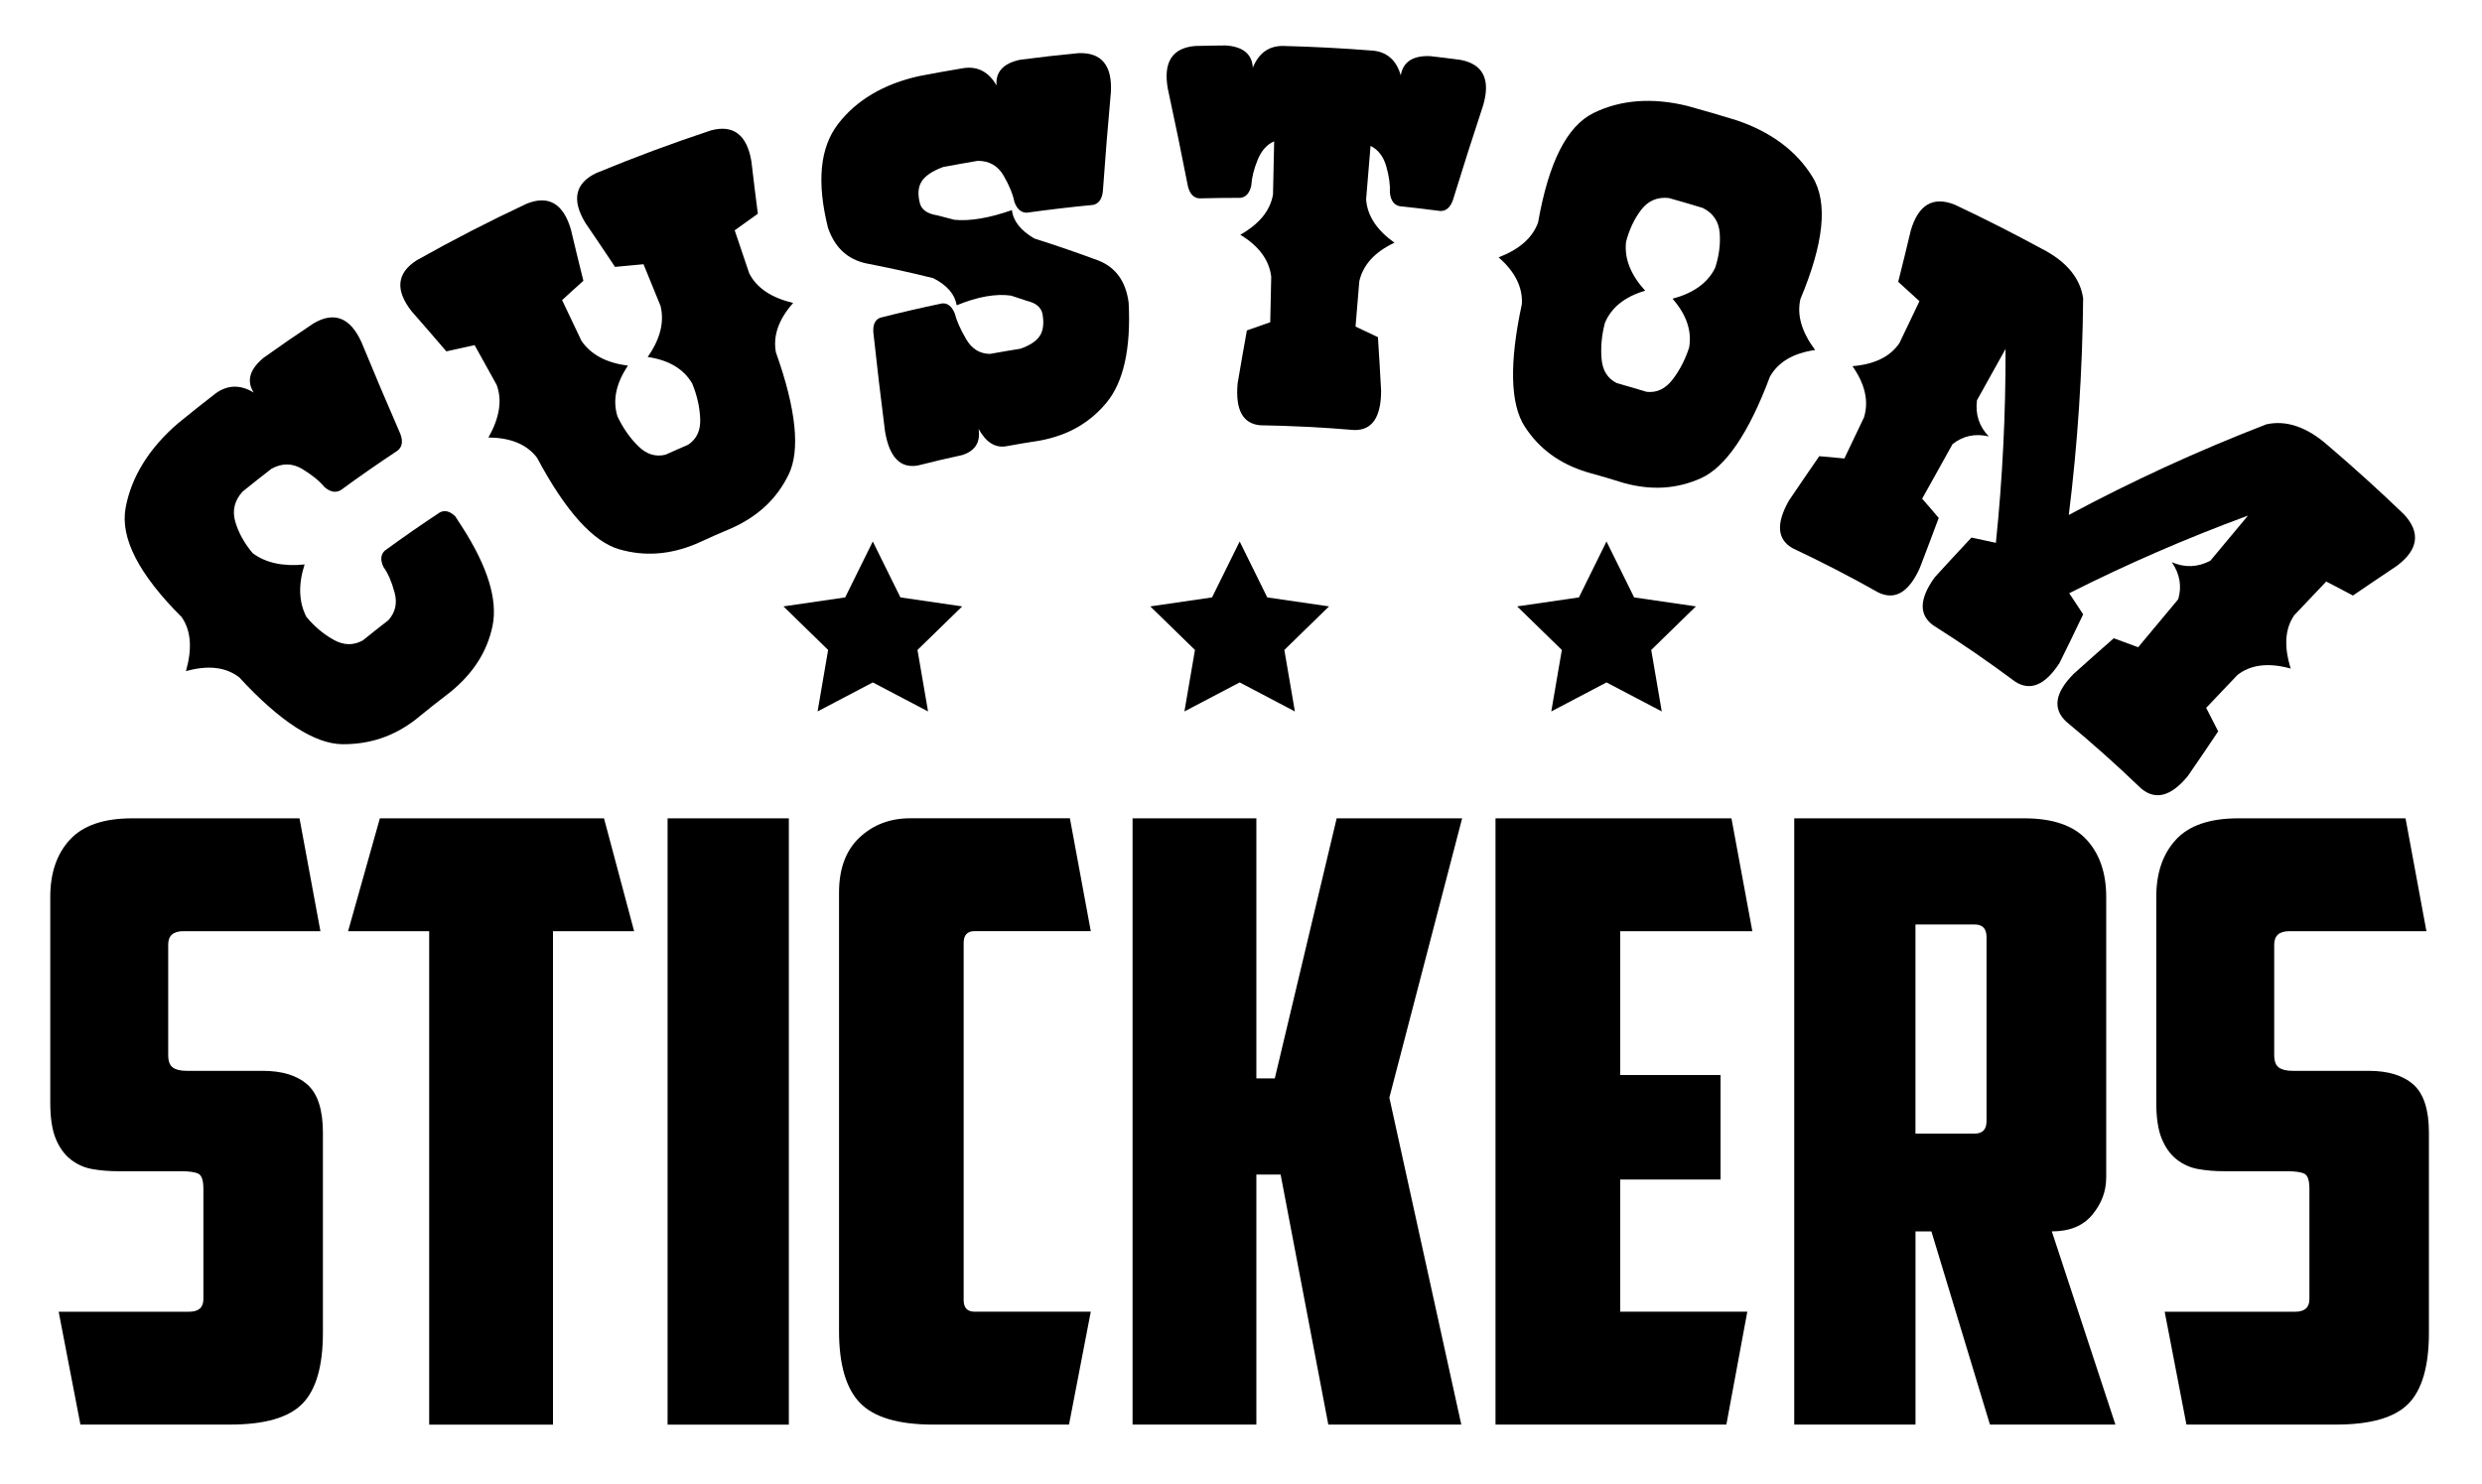 <svg xmlns="http://www.w3.org/2000/svg" xmlns:xlink="http://www.w3.org/1999/xlink" id="Lager_1" x="0px" y="0px" viewBox="0 0 626.13 374.55" style="enable-background:new 0 0 626.13 374.55;" xml:space="preserve"><g>	<g>		<g>			<path d="M104.75,181.62c-5.44,4.17-11.47,6.2-18.37,6.15c-6.87-0.07-15.61-5.55-26.03-16.87c-3.3-2.56-7.78-3.16-13.44-1.56    c1.6-5.65,1.31-10.19-1.08-13.64c-10.76-10.75-15.59-19.95-14.12-27.68c1.45-7.7,5.89-14.94,13.24-21.25    c3.11-2.54,6.24-5.03,9.4-7.47c3.03-2.23,6.27-2.31,9.65-0.26c-1.85-2.88-1.05-5.83,2.47-8.75c4.18-2.99,8.39-5.89,12.65-8.71    c5.23-3.07,9.25-1.42,12.05,4.71c3.2,7.78,6.48,15.52,9.84,23.22c0.68,1.84,0.46,3.22-0.69,4.17c-4.84,3.2-9.62,6.53-14.34,9.98    c-1.3,0.75-2.68,0.49-4.16-0.8c-1.27-1.54-3.13-3.06-5.6-4.54c-2.47-1.48-5.05-1.51-7.72-0.06c-2.46,1.9-4.9,3.83-7.32,5.79    c-2.04,2.27-2.64,4.82-1.82,7.61c0.82,2.79,2.3,5.43,4.4,7.93c3.36,2.48,7.73,3.37,13.08,2.83c-1.65,5.13-1.45,9.55,0.47,13.25    c2.1,2.5,4.42,4.42,6.93,5.8c2.51,1.38,4.93,1.41,7.28,0.12c2.13-1.73,4.28-3.42,6.44-5.09c1.79-1.99,2.32-4.32,1.57-7.05    c-0.74-2.73-1.67-4.86-2.8-6.4c-0.82-1.77-0.7-3.15,0.35-4.12c4.57-3.34,9.2-6.55,13.89-9.65c1.26-0.64,2.56-0.3,3.89,1.02    c0.54,0.84,1.08,1.67,1.63,2.51c6.62,10.24,9.1,18.62,7.76,25.12c-1.36,6.52-4.86,11.96-10.63,16.67    C110.65,176.86,107.68,179.22,104.75,181.62z"></path>			<path d="M158.41,92.26c-3.06,4.53-3.89,8.82-2.64,12.81c1.4,2.95,3.16,5.44,5.24,7.5c2.08,2.06,4.37,2.77,6.89,2.15    c1.89-0.86,3.79-1.69,5.7-2.51c2.15-1.44,3.16-3.61,3.04-6.53c-0.12-2.92-0.78-5.9-2.02-8.92c-2.1-3.61-5.82-5.9-11.22-6.69    c3.12-4.47,4.25-8.74,3.23-12.89c-1.43-3.5-2.86-7.01-4.29-10.51c-2.39,0.2-4.79,0.43-7.19,0.67c-2.47-3.71-4.95-7.41-7.47-11.09    c-3.5-5.76-2.64-10,2.7-12.57c9.54-3.95,19.2-7.54,28.95-10.77c5.69-1.54,9.09,1.12,10.22,7.76c0.52,4.43,1.06,8.85,1.63,13.26    c-1.96,1.38-3.91,2.77-5.84,4.18c1.22,3.62,2.45,7.24,3.67,10.87c1.92,3.73,5.64,6.16,11.08,7.46    c-3.72,4.18-5.12,8.36-4.35,12.47c5.17,14.49,6.13,24.73,3.24,30.75c-2.92,6.05-7.55,10.44-14.09,13.46    c-3.08,1.3-6.14,2.65-9.18,4.05c-6.66,2.8-13.08,3.29-19.57,1.4c-6.46-1.9-13.42-9.48-20.65-23.06c-2.52-3.33-6.6-5.1-12.28-5.11    c2.79-4.95,3.54-9.35,2.08-13.29c-1.85-3.34-3.71-6.69-5.56-10.03c-2.38,0.5-4.75,1.02-7.13,1.57c-2.9-3.39-5.82-6.76-8.76-10.11    c-4.17-5.3-3.79-9.63,1.27-12.86c9.11-5.13,18.38-9.89,27.77-14.29c5.52-2.22,9.22,0,11.13,6.47c1.03,4.34,2.08,8.67,3.16,12.99    c-1.81,1.61-3.6,3.23-5.37,4.87c1.62,3.42,3.25,6.83,4.87,10.25C149.07,89.51,153,91.55,158.41,92.26z"></path>			<path d="M218.57,66.47c-4.73-1.01-7.99-3.98-9.71-9.05c-2.82-11.36-2.07-20.1,2.53-26.1c4.58-5.99,11.48-10.13,20.47-12.12    c3.74-0.72,7.49-1.4,11.25-2.02c3.55-0.51,6.34,0.97,8.29,4.39c-0.29-3.41,1.7-5.62,5.99-6.5c4.88-0.64,9.77-1.19,14.67-1.66    c5.83-0.23,8.54,3.11,8.18,9.84c-0.76,8.37-1.44,16.74-2.03,25.1c-0.24,1.94-1.06,3.05-2.46,3.35    c-5.57,0.53-11.12,1.19-16.67,1.96c-1.43,0.04-2.49-0.85-3.17-2.68c-0.39-1.95-1.29-4.18-2.73-6.66    c-1.43-2.48-3.61-3.74-6.51-3.74c-2.92,0.49-5.84,1.01-8.75,1.56c-2.72,1-4.52,2.22-5.41,3.62c-0.9,1.4-1.04,3.26-0.44,5.58    c0.45,1.62,1.92,2.61,4.41,3c1.44,0.36,2.87,0.74,4.29,1.12c4.03,0.38,8.82-0.47,14.51-2.45c0.31,2.78,2.22,5.14,5.63,7.16    c5.49,1.74,10.89,3.6,16.2,5.57c4.4,1.74,6.91,5.32,7.61,10.61c0.61,11.7-1.33,20.06-5.55,25.2c-4.25,5.15-9.74,8.27-16.72,9.59    c-2.91,0.45-5.82,0.94-8.72,1.47c-2.74,0.42-5.01-1.04-6.86-4.4c0.5,3.4-0.88,5.57-4.12,6.6c-3.73,0.81-7.46,1.69-11.17,2.63    c-4.44,0.81-7.24-2.03-8.33-8.68c-1.06-8.3-2.04-16.61-2.94-24.94c-0.12-1.95,0.47-3.17,1.75-3.66    c5.18-1.32,10.38-2.52,15.61-3.61c1.36-0.12,2.42,0.72,3.18,2.52c0.49,1.93,1.47,4.11,2.91,6.55c1.44,2.44,3.43,3.65,5.99,3.67    c2.56-0.46,5.13-0.9,7.7-1.31c2.4-0.86,4.03-1.94,4.88-3.27c0.85-1.33,1.07-3.17,0.65-5.52c-0.33-1.64-1.64-2.75-3.95-3.29    c-1.33-0.45-2.66-0.89-4-1.32c-3.8-0.52-8.41,0.26-13.69,2.45c-0.45-2.75-2.39-5.05-5.9-6.84    C229.89,68.8,224.27,67.57,218.57,66.47z"></path>			<path d="M317.93,107.3c-4.39-0.38-6.32-3.86-5.72-10.55c0.75-4.46,1.53-8.92,2.34-13.38c1.95-0.71,3.92-1.4,5.89-2.07    c0.08-3.82,0.17-7.64,0.25-11.47c-0.49-4.15-3.04-7.72-7.8-10.6c4.76-2.7,7.55-6.05,8.25-10.18c0.1-4.46,0.19-8.92,0.29-13.38    c-1.81,0.76-3.2,2.31-4.16,4.65c-0.96,2.34-1.49,4.51-1.61,6.5c-0.43,1.91-1.35,2.94-2.77,3.1c-3.45,0-6.91,0.04-10.36,0.13    c-1.43-0.12-2.37-1.13-2.85-3.02c-1.61-8.23-3.3-16.46-5.08-24.67c-1.18-6.64,1.09-10.28,6.91-10.76    c2.57-0.07,5.14-0.11,7.71-0.13c4.37,0.29,6.64,2.19,6.83,5.61c1.46-3.65,4-5.5,7.58-5.49c7.6,0.19,15.19,0.59,22.77,1.19    c3.56,0.36,5.9,2.47,6.97,6.25c0.55-3.38,3.01-5.04,7.39-4.87c2.56,0.29,5.11,0.6,7.66,0.94c5.74,1.09,7.63,4.95,5.75,11.43    c-2.64,7.98-5.19,15.98-7.66,24c-0.67,1.84-1.72,2.74-3.15,2.71c-3.43-0.45-6.86-0.86-10.3-1.22c-1.4-0.31-2.21-1.43-2.43-3.37    c0.09-1.99-0.21-4.22-0.92-6.69c-0.71-2.47-2.03-4.19-3.96-5.15c-0.37,4.48-0.74,8.97-1.12,13.45c0.27,4.18,2.7,7.8,7.15,10.98    c-5.04,2.36-7.95,5.66-8.87,9.73c-0.32,3.81-0.63,7.62-0.95,11.43c1.9,0.88,3.78,1.77,5.65,2.67c0.3,4.51,0.56,9.02,0.8,13.53    c-0.01,6.73-2.3,9.99-6.79,9.9C333.74,107.83,325.84,107.43,317.93,107.3z"></path>			<path d="M400.21,119.09c-6.82-2.12-11.93-5.86-15.57-11.47c-3.61-5.59-3.97-15.87-0.72-30.9c0.24-4.17-1.67-8.14-5.87-11.79    c5.2-1.99,8.56-4.89,9.97-8.83c2.63-14.98,7.19-24.26,13.99-27.59c6.76-3.33,14.79-3.98,23.76-1.76    c4.12,1.14,8.23,2.34,12.32,3.6c8.77,2.96,15.22,7.85,19.16,14.31c3.97,6.49,2.82,16.77-3.06,30.8    c-0.94,4.09,0.35,8.34,3.71,12.85c-5.57,0.78-9.35,3.09-11.4,6.72c-5.38,14.41-11.27,22.85-17.36,25.61    c-6.13,2.75-12.49,3.13-19.39,1.25C406.58,120.89,403.4,119.97,400.21,119.09z M420.99,49.96c-2.89-0.31-5.23,0.7-6.98,2.99    c-1.75,2.3-3.01,5-3.81,8.08c-0.47,4.24,1.19,8.32,4.83,12.32c-5.21,1.52-8.56,4.28-10.17,8.14c-0.82,3.16-1.09,6.2-0.83,9.11    c0.26,2.91,1.53,4.92,3.83,6.06c2.52,0.71,5.03,1.44,7.53,2.2c2.55,0.28,4.71-0.73,6.5-3.04c1.79-2.31,3.21-5.01,4.22-8.12    c0.73-4.11-0.61-8.25-4.18-12.33c5.23-1.41,8.84-3.94,10.74-7.77c0.99-3.03,1.38-5.98,1.15-8.86c-0.23-2.88-1.66-4.98-4.27-6.28    C426.72,51.6,423.86,50.76,420.99,49.96z"></path>			<path d="M515.23,62.85c6.13,3.16,9.57,7.39,10.28,12.43c-0.18,18.5-1.39,36.75-3.62,54.65c15.88-8.52,32.51-16.17,49.85-22.87    c5.01-1.11,10.28,0.66,15.6,5.4c6.49,5.54,12.86,11.3,19.09,17.3c4.28,4.58,3.64,8.95-1.76,13c-3.72,2.48-7.42,4.98-11.1,7.5    c-2.24-1.21-4.49-2.38-6.74-3.53c-2.69,2.83-5.38,5.66-8.06,8.49c-2.38,3.46-2.62,7.94-0.89,13.47    c-5.66-1.58-10.14-0.97-13.43,1.6c-2.63,2.77-5.27,5.54-7.9,8.31c1.03,1.97,2.04,3.95,3.03,5.93c-2.52,3.77-5.07,7.53-7.65,11.26    c-4.27,5.2-8.2,6.19-11.82,3.13c-6.12-5.9-12.42-11.51-18.87-16.84c-3.46-3.26-2.88-7.24,1.85-12.03    c3.36-3.03,6.74-6.03,10.15-9.01c2.05,0.73,4.1,1.49,6.15,2.27c3.37-4.04,6.73-8.07,10.1-12.11c0.96-3.24,0.43-6.38-1.61-9.35    c3.28,1.42,6.51,1.31,9.72-0.37c3.16-3.79,6.32-7.58,9.49-11.38c-15.61,5.74-30.66,12.29-45.09,19.58    c1.19,1.76,2.36,3.54,3.52,5.32c-1.96,4.11-3.95,8.21-5.97,12.28c-3.66,5.64-7.39,7.15-11.19,4.7    c-6.76-5.04-13.67-9.78-20.71-14.23c-3.6-2.65-3.5-6.65,0.43-12.1c3.06-3.36,6.15-6.7,9.26-10.02c2.05,0.42,4.1,0.87,6.16,1.33    c1.66-16.06,2.48-32.39,2.44-48.92c-2.4,4.32-4.8,8.63-7.21,12.95c-0.45,3.58,0.55,6.6,2.98,9.12c-3.44-0.8-6.49-0.14-9.14,1.94    c-2.56,4.59-5.11,9.19-7.67,13.78c1.41,1.61,2.81,3.22,4.18,4.85c-1.57,4.24-3.18,8.48-4.8,12.69    c-2.78,6.14-6.26,8.12-10.42,6.13c-7.09-4-14.29-7.72-21.6-11.16c-3.92-2.19-4.29-6.16-0.98-12.02    c2.53-3.75,5.09-7.49,7.67-11.22c2.1,0.17,4.21,0.37,6.33,0.58c1.65-3.45,3.3-6.9,4.94-10.35c1.25-3.99,0.34-8.32-2.9-12.94    c5.53-0.47,9.5-2.35,11.85-5.83c1.68-3.52,3.36-7.04,5.05-10.57c-1.77-1.64-3.56-3.27-5.36-4.88c1.09-4.32,2.15-8.65,3.18-12.99    c1.91-6.47,5.62-8.69,11.14-6.45C500.62,55.18,507.97,58.9,515.23,62.85z"></path>		</g>	</g>	<g>		<path d="M20.29,359.44l-5.49-28.48h32.92c2.39,0,3.59-1.06,3.59-3.17v-27.85c0-2.11-0.42-3.38-1.27-3.8   c-0.84-0.42-2.32-0.63-4.43-0.63H29.78c-2.25,0-4.4-0.17-6.44-0.53c-2.04-0.35-3.87-1.16-5.49-2.43c-1.62-1.27-2.88-3.02-3.8-5.27   c-0.92-2.25-1.37-5.27-1.37-9.07V226.3c0-6.05,1.65-10.87,4.96-14.45c3.3-3.59,8.55-5.38,15.72-5.38h42.2l5.27,28.48h-34.6   c-2.53,0-3.8,1.13-3.8,3.38v27.85c0,1.55,0.39,2.6,1.16,3.16c0.77,0.56,1.93,0.84,3.48,0.84h19.2c4.92,0,8.68,1.16,11.29,3.48   c2.6,2.32,3.9,6.37,3.9,12.13v50.43c0,8.44-1.72,14.42-5.17,17.94c-3.45,3.52-9.53,5.27-18.25,5.27H20.29z"></path>		<path d="M152.37,206.47l7.6,28.48H139.5v124.49h-31.23V234.95H87.81l8.02-28.48H152.37z"></path>		<path d="M168.41,206.47H199v152.97h-30.59V206.47z"></path>		<path d="M235.5,359.44c-8.86,0-15.05-1.83-18.57-5.49c-3.52-3.66-5.27-9.71-5.27-18.15V225.24c0-6.05,1.72-10.69,5.17-13.93   c3.45-3.23,7.7-4.85,12.77-4.85h40.3l5.27,28.48h-29.33c-1.83,0-2.74,0.99-2.74,2.95V328c0,1.97,0.91,2.95,2.74,2.95h29.33   l-5.49,28.48H235.5z"></path>		<path d="M321.59,272.09l15.61-65.62h31.65l-18.36,70.47l18.15,82.5h-33.55l-12.03-63.09h-6.12v63.09h-31.23V206.47h31.23v65.62   H321.59z"></path>		<path d="M377.29,206.47h59.5l5.27,28.48h-33.34v36.29h25.32v26.37h-25.32v33.34h32.07l-5.28,28.48h-58.24V206.47z"></path>		<path d="M531.32,297.19c0,3.38-1.16,6.47-3.48,9.28c-2.32,2.82-5.73,4.22-10.23,4.22l16.04,48.74h-31.65l-14.77-48.74h-4.01v48.74   h-30.59V206.47h58.02c7.17,0,12.41,1.79,15.72,5.38c3.3,3.59,4.96,8.41,4.96,14.45V297.19z M483.21,233.26v52.75h14.98   c1.97,0,2.95-1.05,2.95-3.16v-46.42c0-2.11-0.99-3.17-2.95-3.17H483.21z"></path>		<path d="M551.57,359.44l-5.49-28.48H579c2.39,0,3.59-1.06,3.59-3.17v-27.85c0-2.11-0.42-3.38-1.27-3.8   c-0.84-0.42-2.32-0.63-4.43-0.63h-15.83c-2.25,0-4.4-0.17-6.44-0.53c-2.04-0.35-3.87-1.16-5.49-2.43   c-1.62-1.27-2.88-3.02-3.8-5.27c-0.92-2.25-1.37-5.27-1.37-9.07V226.3c0-6.05,1.65-10.87,4.96-14.45   c3.3-3.59,8.55-5.38,15.72-5.38h42.2l5.27,28.48h-34.6c-2.53,0-3.8,1.13-3.8,3.38v27.85c0,1.55,0.39,2.6,1.16,3.16   c0.77,0.56,1.93,0.84,3.48,0.84h19.2c4.92,0,8.68,1.16,11.29,3.48c2.6,2.32,3.9,6.37,3.9,12.13v50.43   c0,8.44-1.72,14.42-5.17,17.94c-3.45,3.52-9.53,5.27-18.25,5.27H551.57z"></path>	</g>	<g>		<polygon points="312.73,136.62 319.69,150.73 335.27,153 324,163.99 326.66,179.5 312.73,172.18 298.79,179.5 301.45,163.99    290.18,153 305.76,150.73   "></polygon>		<polygon points="405.27,136.62 412.24,150.73 427.82,153 416.55,163.99 419.21,179.5 405.27,172.18 391.34,179.5 394,163.99    382.73,153 398.31,150.73   "></polygon>		<polygon points="220.18,136.62 227.15,150.73 242.73,153 231.45,163.99 234.12,179.5 220.18,172.18 206.25,179.5 208.91,163.99    197.64,153 213.21,150.73   "></polygon>	</g></g></svg>